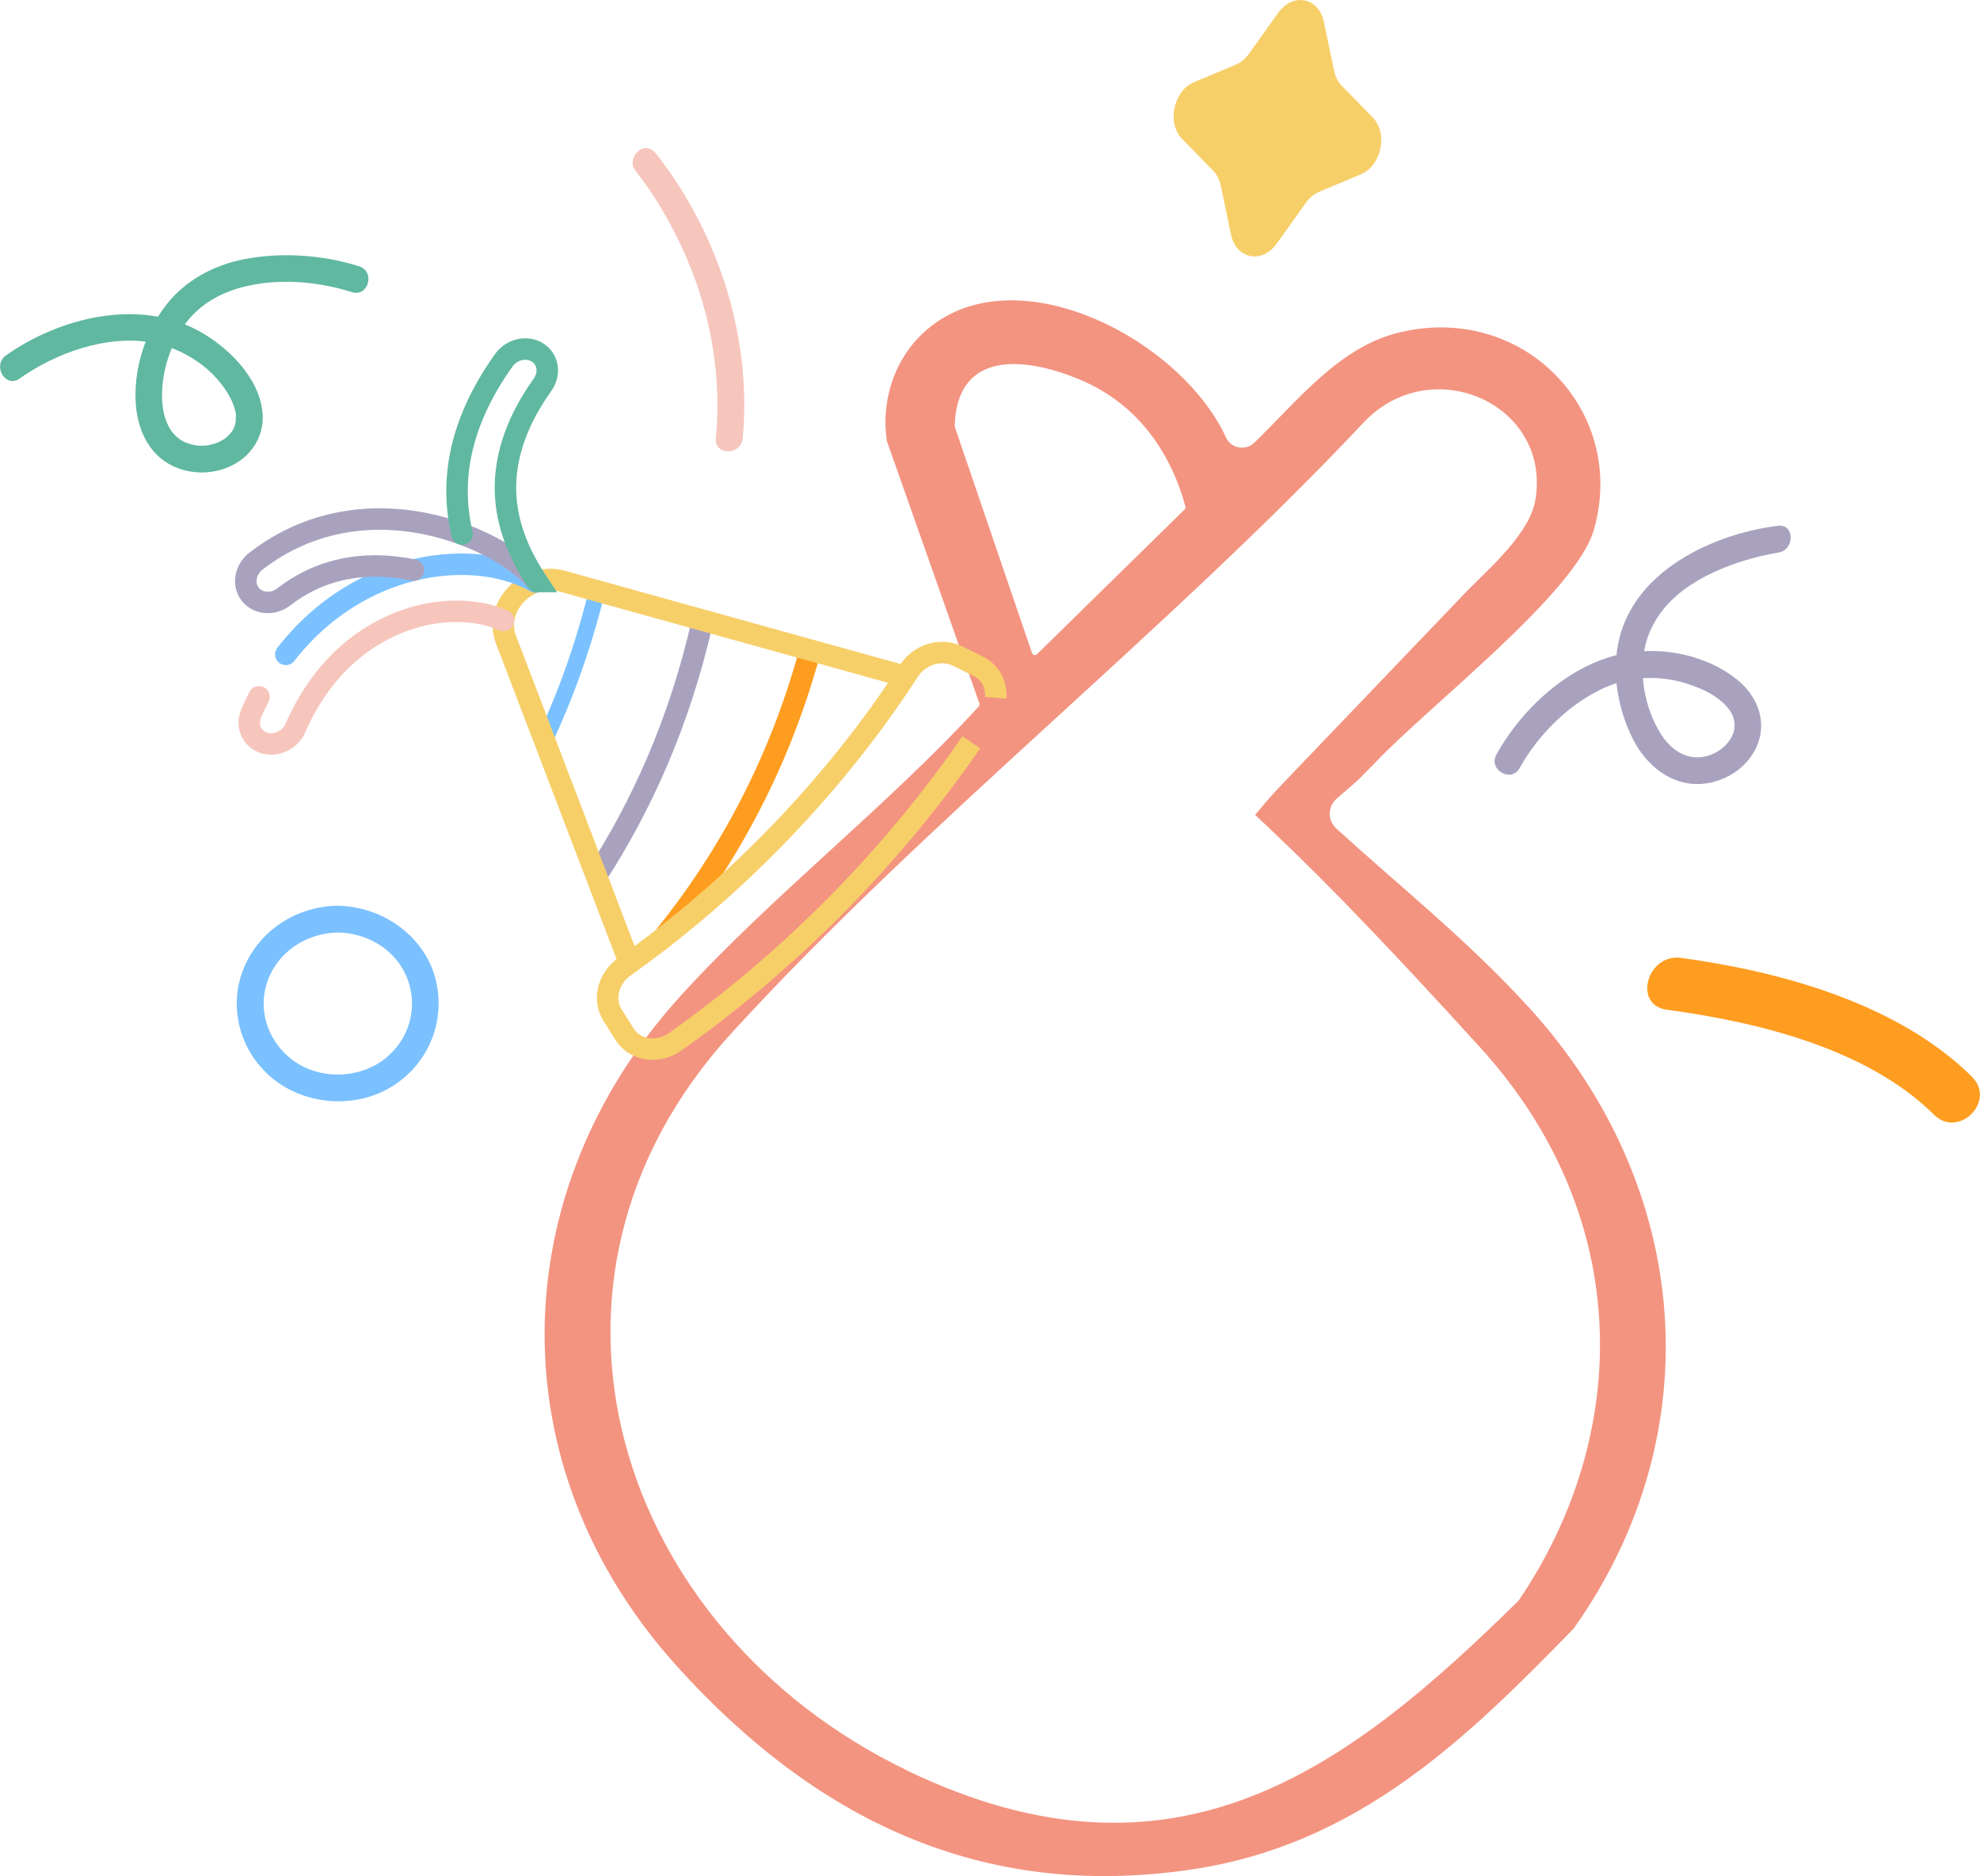 <?xml version="1.0" encoding="UTF-8"?>
<svg xmlns="http://www.w3.org/2000/svg" id="Capa_2" data-name="Capa 2" viewBox="0 0 221.25 209.67">
  <defs>
    <style>
      .cls-1 {
        fill: #7bc1ff;
      }

      .cls-2 {
        fill: #a9a2bf;
      }

      .cls-3 {
        fill: #f7cf69;
      }

      .cls-4, .cls-5, .cls-6, .cls-7, .cls-8, .cls-9, .cls-10, .cls-11, .cls-12 {
        fill: none;
      }

      .cls-4, .cls-6, .cls-7, .cls-8, .cls-9, .cls-10, .cls-11, .cls-12 {
        stroke-miterlimit: 10;
      }

      .cls-4, .cls-6, .cls-7, .cls-8, .cls-9, .cls-10, .cls-12 {
        stroke-width: 2.4px;
      }

      .cls-4, .cls-6, .cls-8, .cls-9 {
        stroke-linecap: round;
      }

      .cls-4, .cls-11 {
        stroke: #7bc1ff;
      }

      .cls-6 {
        stroke: #f6c6bd;
      }

      .cls-7 {
        stroke: #ff9d20;
      }

      .cls-8 {
        stroke: #60b8a0;
      }

      .cls-9, .cls-12 {
        stroke: #a9a2bf;
      }

      .cls-13 {
        fill: #ff9d20;
      }

      .cls-10 {
        stroke: #f7cf69;
      }

      .cls-14 {
        fill: #f6c6bd;
      }

      .cls-15 {
        fill: #60b8a0;
      }

      .cls-11 {
        stroke-width: 1.8px;
      }

      .cls-16 {
        fill: #f39481;
      }
    </style>
  </defs>
  <g id="Capa_1-2" data-name="Capa 1">
    <g>
      <path class="cls-16" d="M170.83,112.58c-6.86-7.52-14.14-13.28-21.48-19.96-1.04-.94-1.01-2.49.05-3.4,1.32-1.14,2.5-2.17,2.63-2.32.42-.47,1.16-1.16,1.68-1.71,5.78-6.15,22.31-18.86,24.37-25.91,3.88-13.32-7.88-25.57-21.86-22.09-6.62,1.65-11.22,7.59-16.03,12.26-.98.96-2.63.69-3.19-.55-5.18-11.31-24.55-21.15-34.27-11.27-2.99,3.04-4.26,7.51-3.63,11.65l10.34,29.34c.04.11.01.24-.07.33-10.25,11.19-23.01,21.05-33.17,32.18-20.13,22.05-20.62,52.93-.5,75.15,15.23,16.82,33.78,26.21,57.56,22.63,18.52-2.78,30.66-14.64,42.65-26.98,0,0,0-.01,0-.02,0,0,0,0,0,0,15.26-21.57,13.34-49.15-5.09-69.35ZM106.68,47.7c.16-8.51,7.68-7.94,14.07-5.24,6.25,2.64,10.01,7.92,11.72,14.16.03.1,0,.21-.07.29-1.37,1.34-14.15,13.88-16.53,16.21-.18.17-.47.1-.55-.14l-8.63-25.28ZM101.35,197.85c-32.51-15.65-44.97-54.61-19.64-82.36,21.6-23.65,48.66-44.87,70.74-68.35,7.57-7.9,20.94-1.96,19.11,8.77-.62,3.6-4.82,7.32-7.48,9.98l-20.43,21.35h0c-1.67,1.75-2.01,2.16-3.4,3.83,8.89,8.28,17.11,17.18,25.05,25.88,17.41,19.07,16.95,43.43,4.42,61.89l-.05.06c-19.02,18.73-38.26,33.44-68.33,18.96Z"></path>
      <g>
        <path id="path569" class="cls-7" d="M90.54,72.65c-3.72,13.7-9.93,24.11-16.36,32.09"></path>
        <polygon class="cls-5" points="9.7 80.72 67.01 21.14 123.33 71.7 66.02 131.27 9.7 80.72"></polygon>
        <path id="path565" class="cls-12" d="M66.63,97.89c4.93-7.63,9.29-17.01,11.89-28.58"></path>
        <path id="path561" class="cls-11" d="M66.71,66.03c-1.51,6.19-3.53,11.74-5.86,16.71"></path>
        <path id="path541" class="cls-10" d="M101.15,75.6l-38.36-10.66c-3.86-1.07-7.65,2.87-6.26,6.51l13.82,36.18"></path>
        <path id="path545" class="cls-6" d="M28.94,77.87c-.3.59-.59,1.2-.86,1.82-.6,1.37.02,2.86,1.38,3.32,1.36.46,2.95-.28,3.55-1.65,3.79-8.7,10.18-11.55,13.65-12.47,3.47-.92,7.04-.71,9.6.46"></path>
        <path id="path549" class="cls-4" d="M59.85,65.04c-3.75-2.11-8.93-2.58-14.15-1.2-3.58.95-7,2.76-9.89,5.23-1.42,1.21-2.71,2.56-3.87,4.06"></path>
        <path id="path553" class="cls-9" d="M59.98,64.99c-2.42-2.96-8.56-6.32-15.5-6.9-5.87-.49-11.36,1.11-15.88,4.62-1.21.94-1.5,2.6-.64,3.7.86,1.1,2.55,1.23,3.76.29,3.37-2.61,7.35-3.75,11.82-3.38.92.08,1.81.21,2.66.39"></path>
        <path id="path557" class="cls-8" d="M59.98,64.99s.02,0,.03,0c-2.04-3.08-3.17-6.03-3.46-9.01-.41-4.25.96-8.62,4.08-12.99.88-1.24.63-2.85-.57-3.6-1.2-.75-2.89-.36-3.77.88-4.62,6.48-6.18,12.99-4.65,19.42"></path>
        <path id="path537" class="cls-10" d="M108.54,82.96c-3.23,4.68-7.79,10.6-13.73,16.79-7.35,7.64-14.44,13.2-19.35,16.67-1.94,1.37-4.53.99-5.68-.85l-1.34-2.14c-1.08-1.72-.5-4.09,1.33-5.39,4.44-3.14,10.83-8.16,17.49-15.09,6.66-6.92,11.38-13.45,14.29-17.96,1.2-1.85,3.6-2.59,5.46-1.67l2.3,1.14c1.37.68,2.07,2.07,1.95,3.52"></path>
      </g>
      <path class="cls-1" d="M37.76,104.21c3.38.05,6.61,2.02,7.8,5.27s.1,6.72-2.52,8.82-6.64,2.4-9.62.65c-2.82-1.66-4.47-4.97-3.82-8.22.77-3.87,4.28-6.46,8.15-6.51,1.93-.03,1.93-3.03,0-3-4.67.06-8.92,2.83-10.61,7.23s-.16,9.29,3.4,12.14,8.97,3.36,13.05.96,6.13-7.04,5.2-11.61c-1.06-5.17-5.91-8.64-11.04-8.71-1.93-.03-1.93,2.97,0,3Z"></path>
      <path class="cls-14" d="M71.06,19.17c.04.05.08.1.13.15.05.06.1.13.15.19.25.31-.15-.21.03.04.41.55.81,1.1,1.2,1.67,1.35,1.99,2.53,4.1,3.55,6.27,3.15,6.71,4.57,14.12,3.87,21.51-.18,1.92,2.82,1.91,3,0,.98-10.47-2.19-21.24-8.2-29.84-.51-.72-1.03-1.44-1.6-2.12-1.25-1.47-3.37.66-2.12,2.12h0Z"></path>
      <path class="cls-13" d="M220.36,120.34c-8.28-8.2-21.4-11.78-32.52-13.29-3.78-.51-5.41,5.27-1.6,5.79,10.06,1.37,22.34,4.28,29.87,11.74,2.75,2.72,6.99-1.52,4.24-4.24h0Z"></path>
      <path class="cls-3" d="M147.93,2.43l1.15,5.49c.14.66.43,1.24.85,1.66l3.48,3.57c1.72,1.77.96,5.36-1.35,6.33l-4.65,1.95c-.56.23-1.06.65-1.46,1.2l-3.3,4.61c-1.63,2.28-4.53,1.71-5.09-1.01l-1.15-5.49c-.14-.66-.43-1.24-.85-1.66l-3.48-3.57c-1.72-1.77-.96-5.36,1.35-6.33l4.65-1.95c.56-.23,1.06-.65,1.46-1.2l3.3-4.61c1.63-2.28,4.53-1.71,5.09,1.01Z"></path>
      <path class="cls-2" d="M169.8,85.85c1.97-3.55,5.16-6.82,8.87-8.7,3.23-1.63,6.84-1.8,10.24-.61,1.44.5,2.95,1.22,3.99,2.37.7.78.96,1.5.92,2.32-.06,1.38-1.42,2.79-3,3.24-.89.25-1.75.24-2.7-.14-1-.4-1.92-1.33-2.53-2.3-1.77-2.79-2.52-6.71-1.73-9.94.62-2.53,2.23-4.64,4.3-6.18s4.53-2.6,7.02-3.34c.89-.26,1.79-.48,2.69-.66.28-.06.57-.1.85-.15.37-.07.21-.03-.05,0,1.89-.24,1.91-3.24,0-3-4.08.51-8.31,1.96-11.69,4.32-2.68,1.87-4.85,4.38-5.83,7.54-1.22,3.92-.48,8.53,1.39,12.12,1.47,2.82,4.22,5.09,7.55,4.87,2.58-.17,5.07-1.71,6.17-4.09,1.27-2.77.17-5.69-2.12-7.54-3.4-2.75-8.25-3.74-12.51-2.98-6.06,1.09-11.49,6.04-14.42,11.33-.94,1.69,1.65,3.2,2.59,1.51h0Z"></path>
      <path class="cls-15" d="M2.18,42.31c4.06-2.87,9.72-4.9,14.71-4.04,3.65.63,7.24,3,8.93,6.36.21.43.37.86.48,1.35.08.37.06.17.06.54,0,.11-.05.75,0,.47-.14.9-.37,1.23-.99,1.82-.24.23-.38.31-.86.56-.2.11-.58.24-1.07.35-.63.15-1.42.13-2.15-.08-.77-.22-1.33-.54-1.94-1.23-.54-.62-.97-1.68-1.13-2.7-.48-3.15.59-6.88,2.43-9.44,1.63-2.28,4.11-3.64,6.8-4.27,3.92-.92,8.14-.53,11.88.65,1.84.58,2.63-2.31.8-2.89-4.08-1.29-8.76-1.61-12.95-.77-3.3.66-6.39,2.31-8.51,4.96-2.48,3.11-3.85,7.54-3.47,11.52.26,2.74,1.55,5.4,4.13,6.62,2.19,1.03,4.83.94,6.94-.26s3.3-3.4,3.06-5.77c-.39-3.9-3.87-7.3-7.13-9.08-6.73-3.67-15.54-1.5-21.53,2.74-1.56,1.11-.07,3.71,1.51,2.59h0Z"></path>
    </g>
  </g>
</svg>
